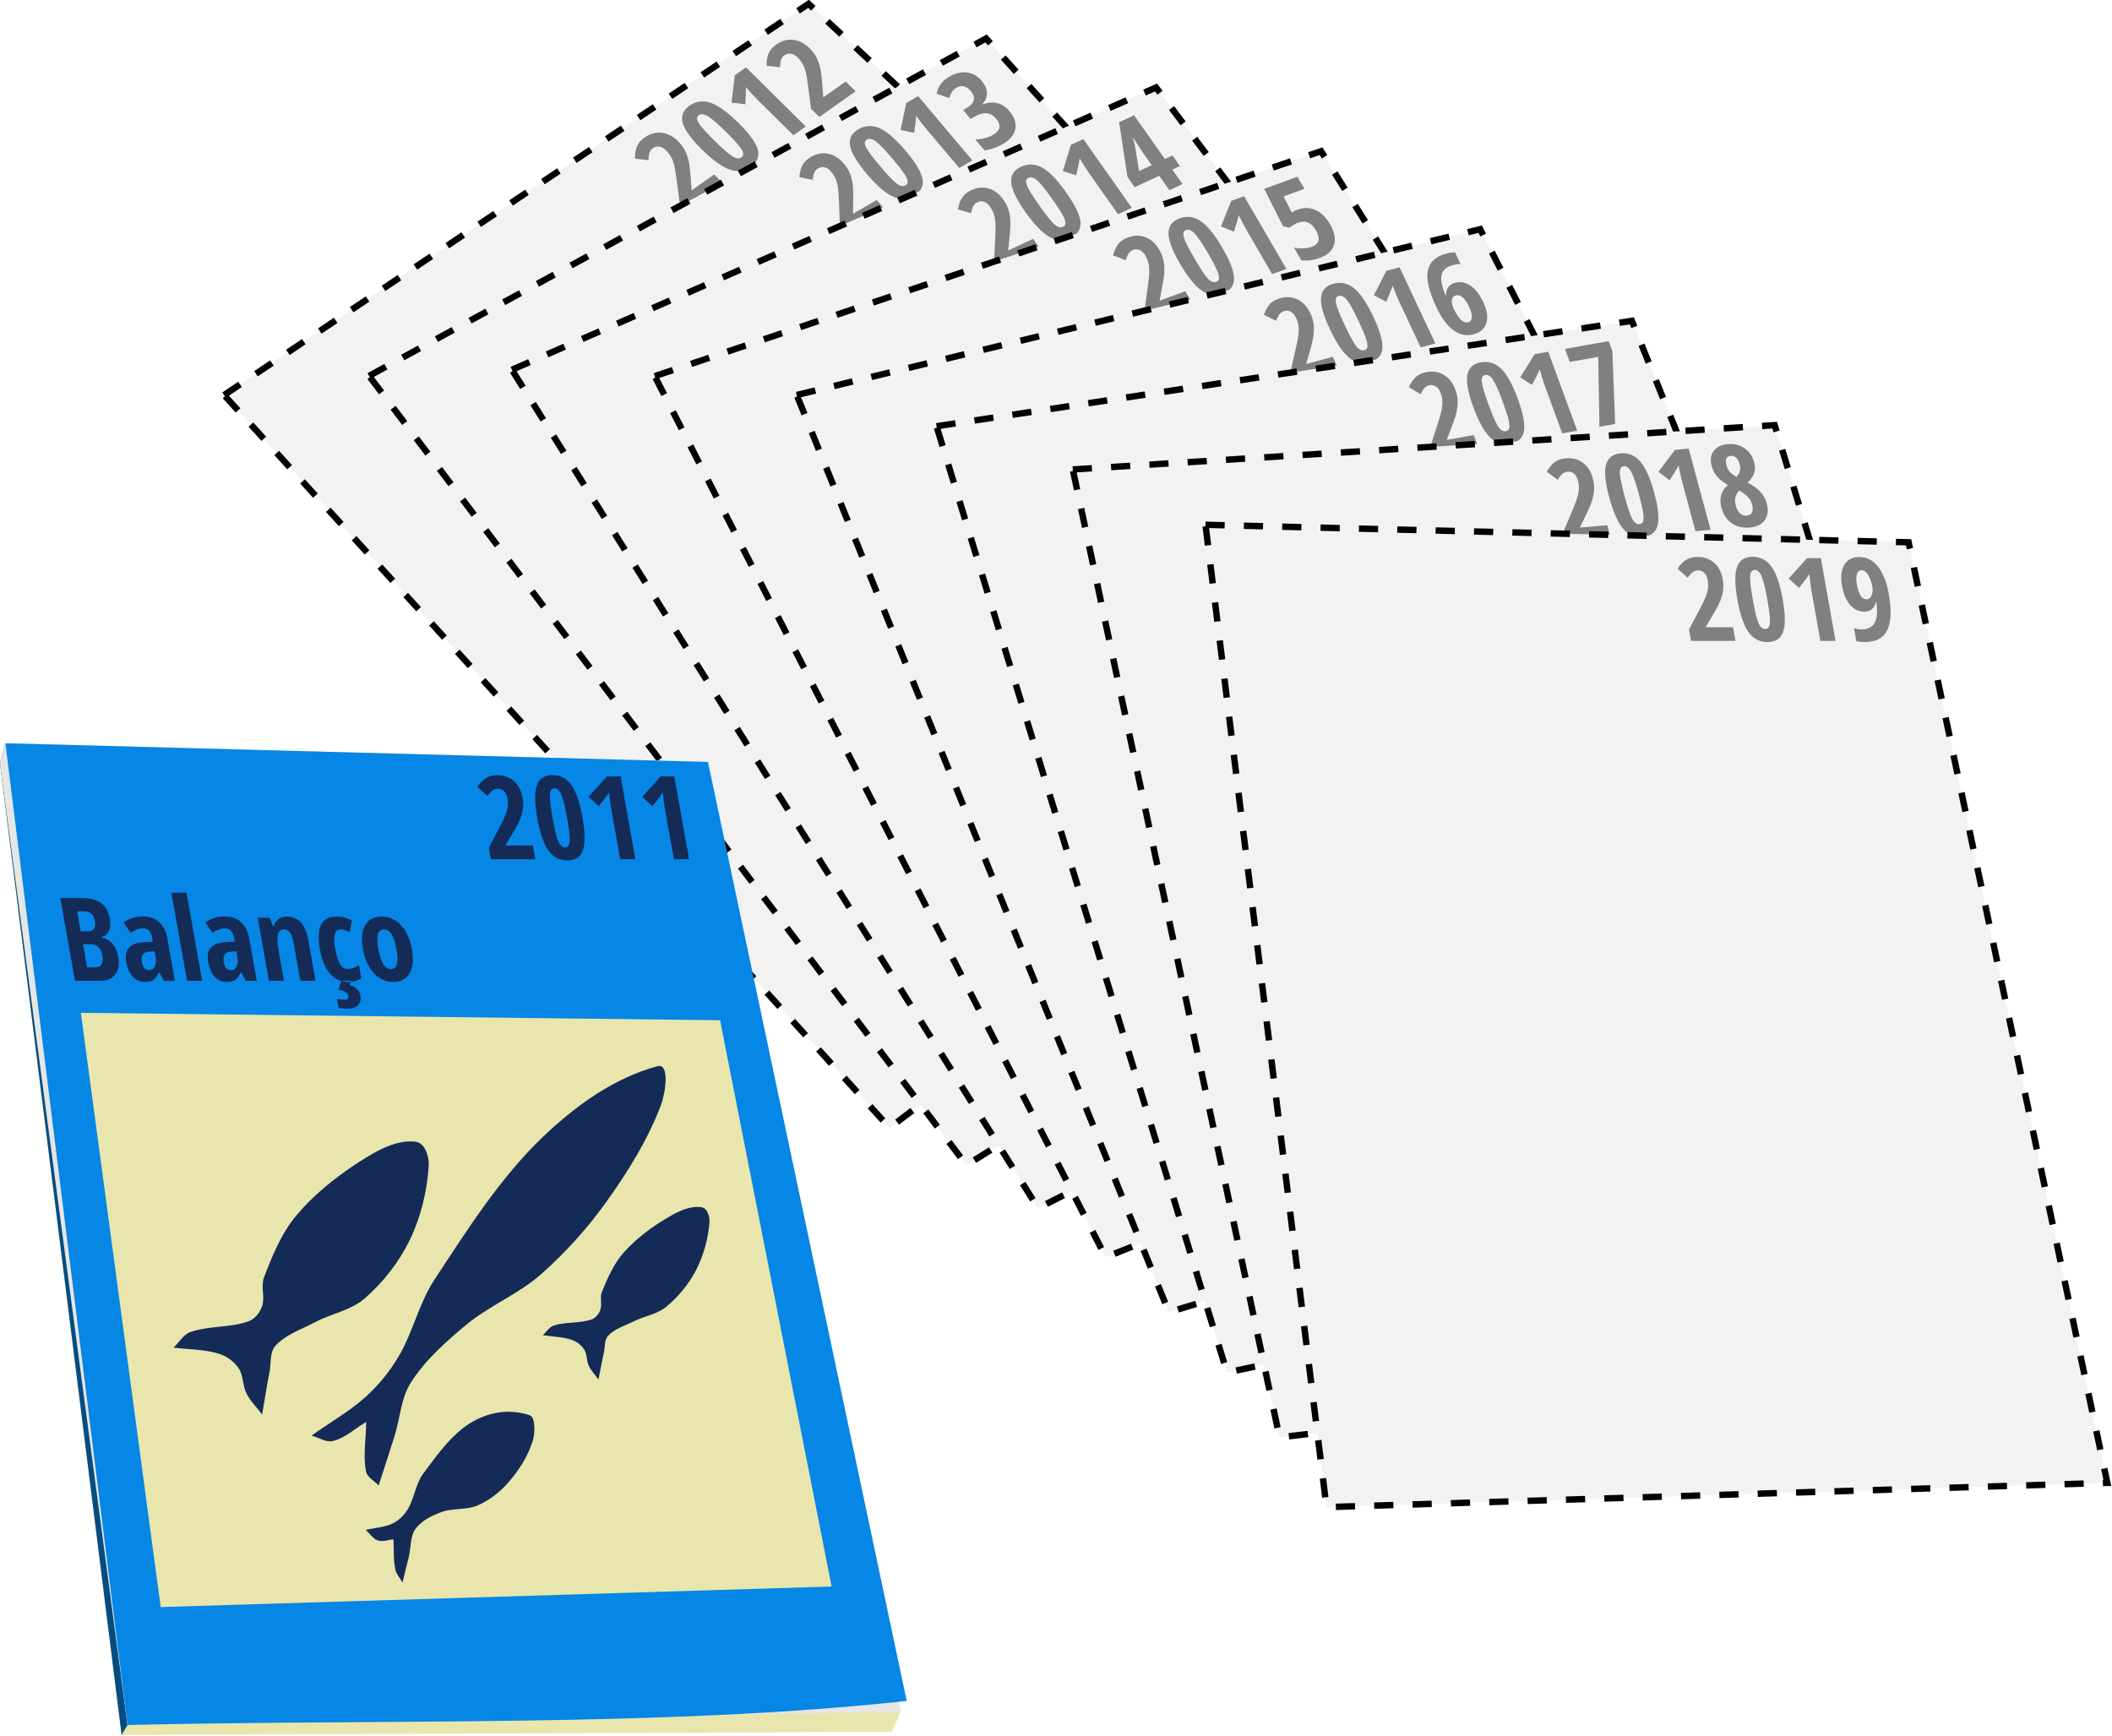 <?xml version="1.0" encoding="UTF-8" standalone="no"?>
<svg
   sodipodi:docname="2020-TransparenciaGraf04.svg"
   inkscape:version="1.1.1 (3bf5ae0d25, 2021-09-20)"
   id="svg32"
   version="1.1"
   viewBox="0 0 262.035 215.364"
   height="813.975"
   width="990.369"
   xmlns:inkscape="http://www.inkscape.org/namespaces/inkscape"
   xmlns:sodipodi="http://sodipodi.sourceforge.net/DTD/sodipodi-0.dtd"
   xmlns="http://www.w3.org/2000/svg"
   xmlns:svg="http://www.w3.org/2000/svg"
   xmlns:rdf="http://www.w3.org/1999/02/22-rdf-syntax-ns#"
   xmlns:cc="http://creativecommons.org/ns#"
   xmlns:dc="http://purl.org/dc/elements/1.1/">
  <defs
     id="defs26" />
  <sodipodi:namedview
     inkscape:window-maximized="1"
     inkscape:window-y="30"
     inkscape:window-x="0"
     inkscape:window-height="1019"
     inkscape:window-width="1920"
     showgrid="false"
     inkscape:document-rotation="0"
     inkscape:current-layer="layer1"
     inkscape:document-units="mm"
     inkscape:cy="429.38863"
     inkscape:cx="559.29424"
     inkscape:zoom="0.64277436"
     inkscape:pageshadow="2"
     inkscape:pageopacity="0.0"
     borderopacity="1"
     bordercolor="#666666"
     pagecolor="#ffffff"
     id="base"
     units="px"
     inkscape:pagecheckerboard="0"
     fit-margin-top="0"
     fit-margin-left="0"
     fit-margin-right="0"
     fit-margin-bottom="0" />
  <g
     id="layer1"
     inkscape:groupmode="layer"
     inkscape:label="Layer 1"
     transform="translate(-1.436,-24.397)">
    <g
       inkscape:export-ydpi="48.526806"
       inkscape:export-xdpi="48.526806"
       inkscape:export-filename="/home/ricardo/Work/Outrolado_/Oceana/Audit/Para servidor/public/img/TransparenciaGraf04.png"
       style="clip-rule:evenodd;display:inline;fill-rule:evenodd;stroke-width:0.83;image-rendering:optimizeQuality;shape-rendering:geometricPrecision;text-rendering:geometricPrecision"
       transform="matrix(1.204,0,0,1.204,-41.721,-74.941)"
       id="g173901">
      <g
         style="stroke-width:0.83"
         inkscape:transform-center-y="-148.3685"
         inkscape:transform-center-x="-36.919504"
         id="g173867"
         transform="rotate(-35.226,88.449,289.179)">
        <path
           style="fill:#f2f2f2;stroke:#000000;stroke-width:0.659;stroke-linecap:butt;stroke-linejoin:miter;stroke-miterlimit:4;stroke-dasharray:1.977, 1.977;stroke-dashoffset:0;stroke-opacity:1"
           d="m 160.068,136.586 72.452,1.804 20.48,96.927 -80.463,2.501 z"
           id="path173861"
           inkscape:transform-center-x="-70.277459"
           inkscape:transform-center-y="-52.84685" />
        <g
           aria-label="2012"
           transform="skewX(10.089)"
           id="text173865"
           style="font-weight:bold;font-stretch:condensed;font-size:11.955px;line-height:1.6;font-family:'Open Sans Condensed';-inkscape-font-specification:'Open Sans Condensed, Bold Condensed';letter-spacing:0px;word-spacing:0px;display:inline;fill:#808080;stroke-width:1.013">
          <path
             d="m 188.249,148.555 h -4.577 v -1.185 l 1.518,-2.148 q 0.625,-0.887 0.858,-1.313 0.234,-0.432 0.344,-0.823 0.111,-0.397 0.111,-0.817 0,-0.49 -0.222,-0.736 -0.216,-0.245 -0.566,-0.245 -0.309,0 -0.578,0.163 -0.269,0.163 -0.654,0.59 l -0.887,-0.934 q 0.613,-0.695 1.138,-0.952 0.525,-0.257 1.138,-0.257 1.033,0 1.611,0.607 0.584,0.607 0.584,1.687 0,0.49 -0.105,0.928 -0.105,0.438 -0.321,0.881 -0.21,0.438 -0.531,0.916 -0.321,0.473 -1.658,2.177 v 0.047 h 2.796 z"
             id="path908" />
          <path
             d="m 193.876,144.288 q 0,2.317 -0.56,3.351 -0.555,1.033 -1.792,1.033 -1.238,0 -1.78,-1.039 -0.537,-1.039 -0.537,-3.345 0,-2.312 0.566,-3.357 0.566,-1.045 1.775,-1.045 1.232,0 1.78,1.022 0.549,1.022 0.549,3.38 z m -3.082,0 q 0,1.792 0.152,2.417 0.158,0.619 0.59,0.619 0.292,0 0.449,-0.269 0.163,-0.269 0.233,-0.887 0.07,-0.625 0.07,-1.88 0,-1.763 -0.163,-2.405 -0.163,-0.642 -0.59,-0.642 -0.432,0 -0.59,0.642 -0.152,0.636 -0.152,2.405 z"
             id="path910" />
          <path
             d="m 198.563,148.555 h -1.564 v -5.008 q 0,-0.817 0.082,-1.88 -0.041,0.058 -0.304,0.356 -0.257,0.298 -1.01,1.068 l -0.887,-0.969 2.271,-2.101 h 1.413 z"
             id="path912" />
          <path
             d="m 204.85,148.555 h -4.577 v -1.185 l 1.518,-2.148 q 0.625,-0.887 0.858,-1.313 0.234,-0.432 0.344,-0.823 0.111,-0.397 0.111,-0.817 0,-0.49 -0.222,-0.736 -0.216,-0.245 -0.566,-0.245 -0.309,0 -0.578,0.163 -0.269,0.163 -0.654,0.59 l -0.887,-0.934 q 0.613,-0.695 1.138,-0.952 0.525,-0.257 1.138,-0.257 1.033,0 1.611,0.607 0.584,0.607 0.584,1.687 0,0.49 -0.105,0.928 -0.105,0.438 -0.321,0.881 -0.21,0.438 -0.531,0.916 -0.321,0.473 -1.658,2.177 v 0.047 h 2.796 z"
             id="path914" />
        </g>
      </g>
      <g
         style="stroke-width:0.83"
         transform="rotate(-30.103,88.449,289.179)"
         id="g173859"
         inkscape:transform-center-x="-50.384071"
         inkscape:transform-center-y="-144.66032">
        <path
           inkscape:transform-center-y="-52.84685"
           inkscape:transform-center-x="-70.277459"
           id="path173853"
           d="m 160.068,136.586 72.452,1.804 20.48,96.927 -80.463,2.501 z"
           style="fill:#f2f2f2;stroke:#000000;stroke-width:0.659;stroke-linecap:butt;stroke-linejoin:miter;stroke-miterlimit:4;stroke-dasharray:1.977, 1.977;stroke-dashoffset:0;stroke-opacity:1" />
        <g
           aria-label="2013"
           transform="skewX(10.089)"
           id="text173857"
           style="font-weight:bold;font-stretch:condensed;font-size:11.955px;line-height:1.6;font-family:'Open Sans Condensed';-inkscape-font-specification:'Open Sans Condensed, Bold Condensed';letter-spacing:0px;word-spacing:0px;display:inline;fill:#808080;stroke-width:1.013">
          <path
             d="m 188.249,148.555 h -4.577 v -1.185 l 1.518,-2.148 q 0.625,-0.887 0.858,-1.313 0.234,-0.432 0.344,-0.823 0.111,-0.397 0.111,-0.817 0,-0.49 -0.222,-0.736 -0.216,-0.245 -0.566,-0.245 -0.309,0 -0.578,0.163 -0.269,0.163 -0.654,0.59 l -0.887,-0.934 q 0.613,-0.695 1.138,-0.952 0.525,-0.257 1.138,-0.257 1.033,0 1.611,0.607 0.584,0.607 0.584,1.687 0,0.49 -0.105,0.928 -0.105,0.438 -0.321,0.881 -0.21,0.438 -0.531,0.916 -0.321,0.473 -1.658,2.177 v 0.047 h 2.796 z"
             id="path917" />
          <path
             d="m 193.876,144.288 q 0,2.317 -0.56,3.351 -0.555,1.033 -1.792,1.033 -1.238,0 -1.78,-1.039 -0.537,-1.039 -0.537,-3.345 0,-2.312 0.566,-3.357 0.566,-1.045 1.775,-1.045 1.232,0 1.78,1.022 0.549,1.022 0.549,3.38 z m -3.082,0 q 0,1.792 0.152,2.417 0.158,0.619 0.59,0.619 0.292,0 0.449,-0.269 0.163,-0.269 0.233,-0.887 0.07,-0.625 0.07,-1.88 0,-1.763 -0.163,-2.405 -0.163,-0.642 -0.59,-0.642 -0.432,0 -0.59,0.642 -0.152,0.636 -0.152,2.405 z"
             id="path919" />
          <path
             d="m 198.563,148.555 h -1.564 v -5.008 q 0,-0.817 0.082,-1.88 -0.041,0.058 -0.304,0.356 -0.257,0.298 -1.01,1.068 l -0.887,-0.969 2.271,-2.101 h 1.413 z"
             id="path921" />
          <path
             d="m 204.681,141.941 q 0,0.806 -0.397,1.354 -0.397,0.543 -1.121,0.753 v 0.047 q 0.806,0.128 1.243,0.63 0.444,0.502 0.444,1.366 0,1.179 -0.736,1.88 -0.73,0.7 -2.002,0.7 -1.132,0 -1.903,-0.403 v -1.424 q 0.385,0.233 0.835,0.368 0.449,0.134 0.864,0.134 0.677,0 1.022,-0.309 0.344,-0.315 0.344,-0.992 0,-1.278 -1.57,-1.278 h -0.484 v -1.185 h 0.461 q 0.695,0 1.062,-0.327 0.374,-0.327 0.374,-0.975 0,-0.508 -0.239,-0.765 -0.233,-0.263 -0.665,-0.263 -0.66,0 -1.284,0.56 l -0.718,-1.051 q 0.864,-0.864 2.177,-0.864 1.08,0 1.687,0.549 0.607,0.543 0.607,1.494 z"
             id="path923" />
        </g>
      </g>
      <g
         style="stroke-width:0.83"
         inkscape:transform-center-y="-139.91597"
         inkscape:transform-center-x="-63.162739"
         id="g173851"
         transform="rotate(-25.093,88.449,289.179)">
        <path
           style="fill:#f2f2f2;stroke:#000000;stroke-width:0.659;stroke-linecap:butt;stroke-linejoin:miter;stroke-miterlimit:4;stroke-dasharray:1.977, 1.977;stroke-dashoffset:0;stroke-opacity:1"
           d="m 160.068,136.586 72.452,1.804 20.48,96.927 -80.463,2.501 z"
           id="path173845"
           inkscape:transform-center-x="-70.277459"
           inkscape:transform-center-y="-52.84685" />
        <g
           aria-label="2014"
           transform="skewX(10.089)"
           id="text173849"
           style="font-weight:bold;font-stretch:condensed;font-size:11.955px;line-height:1.6;font-family:'Open Sans Condensed';-inkscape-font-specification:'Open Sans Condensed, Bold Condensed';letter-spacing:0px;word-spacing:0px;display:inline;fill:#808080;stroke-width:1.013">
          <path
             d="m 188.249,148.555 h -4.577 v -1.185 l 1.518,-2.148 q 0.625,-0.887 0.858,-1.313 0.234,-0.432 0.344,-0.823 0.111,-0.397 0.111,-0.817 0,-0.49 -0.222,-0.736 -0.216,-0.245 -0.566,-0.245 -0.309,0 -0.578,0.163 -0.269,0.163 -0.654,0.59 l -0.887,-0.934 q 0.613,-0.695 1.138,-0.952 0.525,-0.257 1.138,-0.257 1.033,0 1.611,0.607 0.584,0.607 0.584,1.687 0,0.49 -0.105,0.928 -0.105,0.438 -0.321,0.881 -0.21,0.438 -0.531,0.916 -0.321,0.473 -1.658,2.177 v 0.047 h 2.796 z"
             id="path926" />
          <path
             d="m 193.876,144.288 q 0,2.317 -0.56,3.351 -0.555,1.033 -1.792,1.033 -1.238,0 -1.78,-1.039 -0.537,-1.039 -0.537,-3.345 0,-2.312 0.566,-3.357 0.566,-1.045 1.775,-1.045 1.232,0 1.78,1.022 0.549,1.022 0.549,3.38 z m -3.082,0 q 0,1.792 0.152,2.417 0.158,0.619 0.59,0.619 0.292,0 0.449,-0.269 0.163,-0.269 0.233,-0.887 0.07,-0.625 0.07,-1.88 0,-1.763 -0.163,-2.405 -0.163,-0.642 -0.59,-0.642 -0.432,0 -0.59,0.642 -0.152,0.636 -0.152,2.405 z"
             id="path928" />
          <path
             d="m 198.563,148.555 h -1.564 v -5.008 q 0,-0.817 0.082,-1.88 -0.041,0.058 -0.304,0.356 -0.257,0.298 -1.01,1.068 l -0.887,-0.969 2.271,-2.101 h 1.413 z"
             id="path930" />
          <path
             d="m 205.201,146.763 h -0.864 v 1.792 h -1.494 v -1.792 h -2.784 v -1.29 l 2.58,-5.452 h 1.699 v 5.429 h 0.864 z m -2.358,-1.313 v -1.798 l 0.029,-0.794 0.041,-0.759 h -0.047 q -0.204,0.636 -0.444,1.15 l -1.027,2.201 z"
             id="path932" />
        </g>
      </g>
      <g
         style="stroke-width:0.83"
         transform="rotate(-20.083,88.449,289.179)"
         id="g173843"
         inkscape:transform-center-x="-75.45983"
         inkscape:transform-center-y="-134.10197">
        <path
           inkscape:transform-center-y="-52.84685"
           inkscape:transform-center-x="-70.277459"
           id="path173837"
           d="m 160.068,136.586 72.452,1.804 20.48,96.927 -80.463,2.501 z"
           style="fill:#f2f2f2;stroke:#000000;stroke-width:0.659;stroke-linecap:butt;stroke-linejoin:miter;stroke-miterlimit:4;stroke-dasharray:1.977, 1.977;stroke-dashoffset:0;stroke-opacity:1" />
        <g
           aria-label="2015"
           transform="skewX(10.089)"
           id="text173841"
           style="font-weight:bold;font-stretch:condensed;font-size:11.955px;line-height:1.6;font-family:'Open Sans Condensed';-inkscape-font-specification:'Open Sans Condensed, Bold Condensed';letter-spacing:0px;word-spacing:0px;display:inline;fill:#808080;stroke-width:1.013">
          <path
             d="m 188.249,148.555 h -4.577 v -1.185 l 1.518,-2.148 q 0.625,-0.887 0.858,-1.313 0.234,-0.432 0.344,-0.823 0.111,-0.397 0.111,-0.817 0,-0.49 -0.222,-0.736 -0.216,-0.245 -0.566,-0.245 -0.309,0 -0.578,0.163 -0.269,0.163 -0.654,0.59 l -0.887,-0.934 q 0.613,-0.695 1.138,-0.952 0.525,-0.257 1.138,-0.257 1.033,0 1.611,0.607 0.584,0.607 0.584,1.687 0,0.49 -0.105,0.928 -0.105,0.438 -0.321,0.881 -0.21,0.438 -0.531,0.916 -0.321,0.473 -1.658,2.177 v 0.047 h 2.796 z"
             id="path935" />
          <path
             d="m 193.876,144.288 q 0,2.317 -0.56,3.351 -0.555,1.033 -1.792,1.033 -1.238,0 -1.78,-1.039 -0.537,-1.039 -0.537,-3.345 0,-2.312 0.566,-3.357 0.566,-1.045 1.775,-1.045 1.232,0 1.78,1.022 0.549,1.022 0.549,3.38 z m -3.082,0 q 0,1.792 0.152,2.417 0.158,0.619 0.59,0.619 0.292,0 0.449,-0.269 0.163,-0.269 0.233,-0.887 0.07,-0.625 0.07,-1.88 0,-1.763 -0.163,-2.405 -0.163,-0.642 -0.59,-0.642 -0.432,0 -0.59,0.642 -0.152,0.636 -0.152,2.405 z"
             id="path937" />
          <path
             d="m 198.563,148.555 h -1.564 v -5.008 q 0,-0.817 0.082,-1.88 -0.041,0.058 -0.304,0.356 -0.257,0.298 -1.01,1.068 l -0.887,-0.969 2.271,-2.101 h 1.413 z"
             id="path939" />
          <path
             d="m 202.761,143.214 q 0.963,0 1.529,0.671 0.572,0.671 0.572,1.839 0,1.395 -0.712,2.172 -0.706,0.776 -1.967,0.776 -1.121,0 -1.815,-0.426 v -1.483 q 0.298,0.216 0.765,0.385 0.473,0.163 0.876,0.163 1.255,0 1.255,-1.459 0,-1.36 -1.22,-1.36 -0.484,0 -1.027,0.187 l -0.514,-0.379 0.263,-4.279 h 3.643 v 1.418 h -2.282 l -0.117,1.845 q 0.327,-0.07 0.753,-0.07 z"
             id="path941" />
        </g>
      </g>
      <g
         style="stroke-width:0.83"
         inkscape:transform-center-y="-127.25174"
         inkscape:transform-center-x="-87.197909"
         id="g173835"
         transform="rotate(-15.065,88.449,289.179)">
        <path
           style="fill:#f2f2f2;stroke:#000000;stroke-width:0.659;stroke-linecap:butt;stroke-linejoin:miter;stroke-miterlimit:4;stroke-dasharray:1.977, 1.977;stroke-dashoffset:0;stroke-opacity:1"
           d="m 160.068,136.586 72.452,1.804 20.48,96.927 -80.463,2.501 z"
           id="path173829"
           inkscape:transform-center-x="-70.277459"
           inkscape:transform-center-y="-52.84685" />
        <g
           aria-label="2016"
           transform="skewX(10.089)"
           id="text173833"
           style="font-weight:bold;font-stretch:condensed;font-size:11.955px;line-height:1.6;font-family:'Open Sans Condensed';-inkscape-font-specification:'Open Sans Condensed, Bold Condensed';letter-spacing:0px;word-spacing:0px;display:inline;fill:#808080;stroke-width:1.013">
          <path
             d="m 188.249,148.555 h -4.577 v -1.185 l 1.518,-2.148 q 0.625,-0.887 0.858,-1.313 0.234,-0.432 0.344,-0.823 0.111,-0.397 0.111,-0.817 0,-0.49 -0.222,-0.736 -0.216,-0.245 -0.566,-0.245 -0.309,0 -0.578,0.163 -0.269,0.163 -0.654,0.59 l -0.887,-0.934 q 0.613,-0.695 1.138,-0.952 0.525,-0.257 1.138,-0.257 1.033,0 1.611,0.607 0.584,0.607 0.584,1.687 0,0.49 -0.105,0.928 -0.105,0.438 -0.321,0.881 -0.21,0.438 -0.531,0.916 -0.321,0.473 -1.658,2.177 v 0.047 h 2.796 z"
             id="path944" />
          <path
             d="m 193.876,144.288 q 0,2.317 -0.56,3.351 -0.555,1.033 -1.792,1.033 -1.238,0 -1.78,-1.039 -0.537,-1.039 -0.537,-3.345 0,-2.312 0.566,-3.357 0.566,-1.045 1.775,-1.045 1.232,0 1.78,1.022 0.549,1.022 0.549,3.38 z m -3.082,0 q 0,1.792 0.152,2.417 0.158,0.619 0.59,0.619 0.292,0 0.449,-0.269 0.163,-0.269 0.233,-0.887 0.07,-0.625 0.07,-1.88 0,-1.763 -0.163,-2.405 -0.163,-0.642 -0.59,-0.642 -0.432,0 -0.59,0.642 -0.152,0.636 -0.152,2.405 z"
             id="path946" />
          <path
             d="m 198.563,148.555 h -1.564 v -5.008 q 0,-0.817 0.082,-1.88 -0.041,0.058 -0.304,0.356 -0.257,0.298 -1.01,1.068 l -0.887,-0.969 2.271,-2.101 h 1.413 z"
             id="path948" />
          <path
             d="m 200.274,144.93 q 0,-2.609 0.811,-3.812 0.811,-1.208 2.475,-1.208 0.263,0 0.525,0.035 0.263,0.029 0.397,0.064 v 1.313 q -0.403,-0.093 -0.794,-0.093 -0.665,0 -1.092,0.292 -0.426,0.292 -0.648,0.876 -0.222,0.578 -0.269,1.629 h 0.064 q 0.204,-0.484 0.56,-0.73 0.356,-0.251 0.823,-0.251 0.858,0 1.337,0.7 0.479,0.695 0.479,1.991 0,1.354 -0.63,2.148 -0.63,0.788 -1.71,0.788 -1.144,0 -1.74,-0.946 -0.59,-0.946 -0.59,-2.796 z m 2.341,2.405 q 0.35,0 0.56,-0.385 0.216,-0.385 0.216,-1.203 0,-0.66 -0.193,-1.039 -0.187,-0.385 -0.572,-0.385 -0.344,0 -0.56,0.356 -0.216,0.356 -0.216,0.899 0,0.852 0.198,1.308 0.204,0.449 0.566,0.449 z"
             id="path950" />
        </g>
      </g>
      <g
         style="stroke-width:0.83"
         transform="rotate(-10.046,88.449,289.179)"
         id="g173827"
         inkscape:transform-center-x="-98.268972"
         inkscape:transform-center-y="-119.42488">
        <path
           inkscape:transform-center-y="-52.84685"
           inkscape:transform-center-x="-70.277459"
           id="path173821"
           d="m 160.068,136.586 72.452,1.804 20.48,96.927 -80.463,2.501 z"
           style="fill:#f2f2f2;stroke:#000000;stroke-width:0.659;stroke-linecap:butt;stroke-linejoin:miter;stroke-miterlimit:4;stroke-dasharray:1.977, 1.977;stroke-dashoffset:0;stroke-opacity:1" />
        <g
           aria-label="2017"
           transform="skewX(10.089)"
           id="text173825"
           style="font-weight:bold;font-stretch:condensed;font-size:11.955px;line-height:1.6;font-family:'Open Sans Condensed';-inkscape-font-specification:'Open Sans Condensed, Bold Condensed';letter-spacing:0px;word-spacing:0px;display:inline;fill:#808080;stroke-width:1.013">
          <path
             d="m 188.249,148.555 h -4.577 v -1.185 l 1.518,-2.148 q 0.625,-0.887 0.858,-1.313 0.234,-0.432 0.344,-0.823 0.111,-0.397 0.111,-0.817 0,-0.49 -0.222,-0.736 -0.216,-0.245 -0.566,-0.245 -0.309,0 -0.578,0.163 -0.269,0.163 -0.654,0.59 l -0.887,-0.934 q 0.613,-0.695 1.138,-0.952 0.525,-0.257 1.138,-0.257 1.033,0 1.611,0.607 0.584,0.607 0.584,1.687 0,0.49 -0.105,0.928 -0.105,0.438 -0.321,0.881 -0.21,0.438 -0.531,0.916 -0.321,0.473 -1.658,2.177 v 0.047 h 2.796 z"
             id="path953" />
          <path
             d="m 193.876,144.288 q 0,2.317 -0.56,3.351 -0.555,1.033 -1.792,1.033 -1.238,0 -1.78,-1.039 -0.537,-1.039 -0.537,-3.345 0,-2.312 0.566,-3.357 0.566,-1.045 1.775,-1.045 1.232,0 1.78,1.022 0.549,1.022 0.549,3.38 z m -3.082,0 q 0,1.792 0.152,2.417 0.158,0.619 0.59,0.619 0.292,0 0.449,-0.269 0.163,-0.269 0.233,-0.887 0.07,-0.625 0.07,-1.88 0,-1.763 -0.163,-2.405 -0.163,-0.642 -0.59,-0.642 -0.432,0 -0.59,0.642 -0.152,0.636 -0.152,2.405 z"
             id="path955" />
          <path
             d="m 198.563,148.555 h -1.564 v -5.008 q 0,-0.817 0.082,-1.88 -0.041,0.058 -0.304,0.356 -0.257,0.298 -1.01,1.068 l -0.887,-0.969 2.271,-2.101 h 1.413 z"
             id="path957" />
          <path
             d="m 200.893,148.555 2.393,-7.116 h -2.977 v -1.407 h 4.577 v 1.074 l -2.352,7.449 z"
             id="path959" />
        </g>
      </g>
      <g
         style="stroke-width:0.83"
         inkscape:transform-center-y="-110.70293"
         inkscape:transform-center-x="-108.56417"
         id="g173819"
         transform="rotate(-5.038,88.449,289.179)">
        <path
           style="fill:#f2f2f2;stroke:#000000;stroke-width:0.659;stroke-linecap:butt;stroke-linejoin:miter;stroke-miterlimit:4;stroke-dasharray:1.977, 1.977;stroke-dashoffset:0;stroke-opacity:1"
           d="m 160.068,136.586 72.452,1.804 20.48,96.927 -80.463,2.501 z"
           id="path173813"
           inkscape:transform-center-x="-70.277459"
           inkscape:transform-center-y="-52.84685" />
        <g
           aria-label="2018"
           transform="skewX(10.089)"
           id="text173817"
           style="font-weight:bold;font-stretch:condensed;font-size:11.955px;line-height:1.6;font-family:'Open Sans Condensed';-inkscape-font-specification:'Open Sans Condensed, Bold Condensed';letter-spacing:0px;word-spacing:0px;display:inline;fill:#808080;stroke-width:1.013">
          <path
             d="m 188.249,148.555 h -4.577 v -1.185 l 1.518,-2.148 q 0.625,-0.887 0.858,-1.313 0.234,-0.432 0.344,-0.823 0.111,-0.397 0.111,-0.817 0,-0.49 -0.222,-0.736 -0.216,-0.245 -0.566,-0.245 -0.309,0 -0.578,0.163 -0.269,0.163 -0.654,0.59 l -0.887,-0.934 q 0.613,-0.695 1.138,-0.952 0.525,-0.257 1.138,-0.257 1.033,0 1.611,0.607 0.584,0.607 0.584,1.687 0,0.49 -0.105,0.928 -0.105,0.438 -0.321,0.881 -0.21,0.438 -0.531,0.916 -0.321,0.473 -1.658,2.177 v 0.047 h 2.796 z"
             id="path962" />
          <path
             d="m 193.876,144.288 q 0,2.317 -0.56,3.351 -0.555,1.033 -1.792,1.033 -1.238,0 -1.78,-1.039 -0.537,-1.039 -0.537,-3.345 0,-2.312 0.566,-3.357 0.566,-1.045 1.775,-1.045 1.232,0 1.78,1.022 0.549,1.022 0.549,3.38 z m -3.082,0 q 0,1.792 0.152,2.417 0.158,0.619 0.59,0.619 0.292,0 0.449,-0.269 0.163,-0.269 0.233,-0.887 0.07,-0.625 0.07,-1.88 0,-1.763 -0.163,-2.405 -0.163,-0.642 -0.59,-0.642 -0.432,0 -0.59,0.642 -0.152,0.636 -0.152,2.405 z"
             id="path964" />
          <path
             d="m 198.563,148.555 h -1.564 v -5.008 q 0,-0.817 0.082,-1.88 -0.041,0.058 -0.304,0.356 -0.257,0.298 -1.01,1.068 l -0.887,-0.969 2.271,-2.101 h 1.413 z"
             id="path966" />
          <path
             d="m 202.615,139.91 q 0.998,0 1.594,0.566 0.595,0.566 0.595,1.541 0,0.601 -0.28,1.092 -0.274,0.484 -0.94,0.928 0.747,0.531 1.062,1.092 0.315,0.555 0.315,1.214 0,1.045 -0.642,1.687 -0.642,0.642 -1.705,0.642 -1.103,0 -1.728,-0.59 -0.625,-0.595 -0.625,-1.693 0,-0.736 0.309,-1.296 0.315,-0.566 0.969,-0.987 -0.607,-0.484 -0.87,-0.975 -0.257,-0.496 -0.257,-1.115 0,-0.957 0.613,-1.529 0.619,-0.578 1.588,-0.578 z m -0.846,6.398 q 0,0.514 0.21,0.817 0.216,0.304 0.613,0.304 0.432,0 0.642,-0.304 0.216,-0.304 0.216,-0.817 0,-0.368 -0.169,-0.695 -0.169,-0.327 -0.654,-0.753 l -0.082,-0.082 q -0.379,0.28 -0.578,0.642 -0.198,0.356 -0.198,0.887 z m 0.835,-5.166 q -0.333,0 -0.502,0.245 -0.169,0.239 -0.169,0.689 0,0.385 0.14,0.671 0.14,0.286 0.543,0.607 0.385,-0.298 0.525,-0.595 0.146,-0.298 0.146,-0.683 0,-0.934 -0.683,-0.934 z"
             id="path968" />
        </g>
      </g>
      <g
         style="stroke-width:0.83"
         id="g173811"
         inkscape:transform-center-x="-56.724641"
         inkscape:transform-center-y="-59.802462">
        <path
           inkscape:transform-center-y="-52.84685"
           inkscape:transform-center-x="-70.277459"
           id="path173747"
           d="m 160.068,136.586 72.452,1.804 20.48,96.927 -80.463,2.501 z"
           style="fill:#f2f2f2;stroke:#000000;stroke-width:0.659;stroke-linecap:butt;stroke-linejoin:miter;stroke-miterlimit:4;stroke-dasharray:1.977, 1.977;stroke-dashoffset:0;stroke-opacity:1" />
        <g
           aria-label="2019"
           transform="skewX(10.089)"
           id="text173745"
           style="font-weight:bold;font-stretch:condensed;font-size:11.955px;line-height:1.6;font-family:'Open Sans Condensed';-inkscape-font-specification:'Open Sans Condensed, Bold Condensed';letter-spacing:0px;word-spacing:0px;display:inline;fill:#808080;stroke-width:1.013">
          <path
             d="m 188.249,148.555 h -4.577 v -1.185 l 1.518,-2.148 q 0.625,-0.887 0.858,-1.313 0.234,-0.432 0.344,-0.823 0.111,-0.397 0.111,-0.817 0,-0.49 -0.222,-0.736 -0.216,-0.245 -0.566,-0.245 -0.309,0 -0.578,0.163 -0.269,0.163 -0.654,0.59 l -0.887,-0.934 q 0.613,-0.695 1.138,-0.952 0.525,-0.257 1.138,-0.257 1.033,0 1.611,0.607 0.584,0.607 0.584,1.687 0,0.49 -0.105,0.928 -0.105,0.438 -0.321,0.881 -0.21,0.438 -0.531,0.916 -0.321,0.473 -1.658,2.177 v 0.047 h 2.796 z"
             id="path971" />
          <path
             d="m 193.876,144.288 q 0,2.317 -0.56,3.351 -0.555,1.033 -1.792,1.033 -1.238,0 -1.78,-1.039 -0.537,-1.039 -0.537,-3.345 0,-2.312 0.566,-3.357 0.566,-1.045 1.775,-1.045 1.232,0 1.78,1.022 0.549,1.022 0.549,3.38 z m -3.082,0 q 0,1.792 0.152,2.417 0.158,0.619 0.59,0.619 0.292,0 0.449,-0.269 0.163,-0.269 0.233,-0.887 0.07,-0.625 0.07,-1.88 0,-1.763 -0.163,-2.405 -0.163,-0.642 -0.59,-0.642 -0.432,0 -0.59,0.642 -0.152,0.636 -0.152,2.405 z"
             id="path973" />
          <path
             d="m 198.563,148.555 h -1.564 v -5.008 q 0,-0.817 0.082,-1.88 -0.041,0.058 -0.304,0.356 -0.257,0.298 -1.01,1.068 l -0.887,-0.969 2.271,-2.101 h 1.413 z"
             id="path975" />
          <path
             d="m 204.909,143.739 q 0,4.933 -3.298,4.933 -0.549,0 -0.911,-0.093 v -1.337 q 0.397,0.128 0.741,0.128 0.975,0 1.477,-0.677 0.508,-0.677 0.56,-2.131 h -0.052 q -0.187,0.461 -0.537,0.724 -0.344,0.257 -0.823,0.257 -0.87,0 -1.348,-0.712 -0.479,-0.712 -0.479,-1.956 0,-1.366 0.625,-2.166 0.63,-0.8 1.681,-0.8 1.144,0 1.751,0.987 0.613,0.987 0.613,2.843 z m -2.352,-2.475 q -0.35,0 -0.56,0.379 -0.204,0.379 -0.204,1.197 0,0.671 0.181,1.051 0.181,0.374 0.549,0.374 0.333,0 0.578,-0.379 0.245,-0.385 0.245,-0.876 0,-0.759 -0.216,-1.249 -0.216,-0.496 -0.572,-0.496 z"
             id="path977" />
        </g>
      </g>
    </g>
    <g
       id="g173918"
       transform="matrix(1.204,0,0,1.204,0.241,-71.916)"
       style="clip-rule:evenodd;display:inline;fill-rule:evenodd;stroke-width:0.83;image-rendering:optimizeQuality;shape-rendering:geometricPrecision;text-rendering:geometricPrecision"
       inkscape:export-filename="/home/ricardo/Work/Outrolado_/Oceana/Audit/Para servidor/public/img/TransparenciaGraf04.png"
       inkscape:export-xdpi="48.526806"
       inkscape:export-ydpi="48.526806">
      <path
         id="path173688"
         d="m 1.549,156.587 -0.557,2.079 12.531,100.123 79.366,-0.333 0.932,-2.079 -19.937,-97.865 z"
         style="clip-rule:evenodd;fill:#e8e6ac;fill-opacity:1;fill-rule:evenodd;stroke:none;stroke-width:0.22px;stroke-linecap:butt;stroke-linejoin:miter;stroke-opacity:1;image-rendering:optimizeQuality;shape-rendering:geometricPrecision;text-rendering:geometricPrecision"
         inkscape:export-filename="/home/ricardo/Work/Outrolado_/Oceana/Audit/Para servidor/public/img/TransparenciaGraf04.png"
         inkscape:export-xdpi="48.526806"
         inkscape:export-ydpi="48.526806" />
      <path
         sodipodi:nodetypes="ccccc"
         style="clip-rule:evenodd;fill:#044c81;fill-opacity:1;fill-rule:evenodd;stroke:none;stroke-width:0.22px;stroke-linecap:butt;stroke-linejoin:miter;stroke-opacity:1;image-rendering:optimizeQuality;shape-rendering:geometricPrecision;text-rendering:geometricPrecision"
         d="m 1.549,156.587 -0.557,2.079 12.531,100.123 0.606,-1.032 z"
         id="path173690"
         inkscape:export-filename="/home/ricardo/Work/Outrolado_/Oceana/Audit/Para servidor/public/img/TransparenciaGraf04.png"
         inkscape:export-xdpi="48.526806"
         inkscape:export-ydpi="48.526806" />
      <path
         sodipodi:nodetypes="cccccc"
         style="clip-rule:evenodd;fill:#e6e6e6;fill-opacity:1;fill-rule:evenodd;stroke:none;stroke-width:0.22px;stroke-linecap:butt;stroke-linejoin:miter;stroke-opacity:1;image-rendering:optimizeQuality;shape-rendering:geometricPrecision;text-rendering:geometricPrecision"
         d="m 1.549,156.587 -0.557,2.079 13.137,99.092 79.691,-1.38 -19.937,-97.865 z"
         id="path173692"
         inkscape:export-filename="/home/ricardo/Work/Outrolado_/Oceana/Audit/Para servidor/public/img/TransparenciaGraf04.png"
         inkscape:export-xdpi="48.526806"
         inkscape:export-ydpi="48.526806" />
      <path
         sodipodi:nodetypes="ccccc"
         id="path173686"
         d="m 1.549,156.587 72.396,1.928 20.482,96.759 c -24.87,2.724 -53.33,1.857 -80.297,2.484 z"
         style="clip-rule:evenodd;fill:#0686e5;fill-opacity:1;fill-rule:evenodd;stroke:none;stroke-width:0.22px;stroke-linecap:butt;stroke-linejoin:miter;stroke-opacity:1;image-rendering:optimizeQuality;shape-rendering:geometricPrecision;text-rendering:geometricPrecision"
         inkscape:export-filename="/home/ricardo/Work/Outrolado_/Oceana/Audit/Para servidor/public/img/TransparenciaGraf04.png"
         inkscape:export-xdpi="48.526806"
         inkscape:export-ydpi="48.526806" />
      <g
         aria-label="2011"
         transform="skewX(10.089)"
         id="text84748-9-9-3-2-4-6"
         style="font-weight:bold;font-stretch:condensed;font-size:11.955px;line-height:1.6;font-family:'Open Sans Condensed';-inkscape-font-specification:'Open Sans Condensed, Bold Condensed';letter-spacing:0px;word-spacing:0px;display:inline;fill:#142b58;stroke-width:1.013">
        <path
           d="m 26.163,168.54 h -4.577 v -1.185 l 1.518,-2.148 q 0.625,-0.887 0.858,-1.313 0.233,-0.432 0.344,-0.823 0.111,-0.397 0.111,-0.817 0,-0.49 -0.222,-0.736 -0.216,-0.245 -0.566,-0.245 -0.309,0 -0.578,0.163 -0.269,0.163 -0.654,0.59 l -0.887,-0.934 q 0.613,-0.695 1.138,-0.951 0.525,-0.257 1.138,-0.257 1.033,0 1.611,0.607 0.584,0.607 0.584,1.687 0,0.49 -0.105,0.928 -0.105,0.438 -0.321,0.881 -0.21,0.438 -0.531,0.916 -0.321,0.473 -1.658,2.177 v 0.047 h 2.796 z"
           id="path881" />
        <path
           d="m 31.79,164.273 q 0,2.317 -0.56,3.351 -0.555,1.033 -1.792,1.033 -1.238,0 -1.78,-1.039 -0.537,-1.039 -0.537,-3.345 0,-2.312 0.566,-3.357 0.566,-1.045 1.775,-1.045 1.232,0 1.78,1.022 0.549,1.022 0.549,3.38 z m -3.082,0 q 0,1.792 0.152,2.417 0.158,0.619 0.59,0.619 0.292,0 0.449,-0.269 0.163,-0.269 0.233,-0.887 0.07,-0.625 0.07,-1.88 0,-1.763 -0.163,-2.405 -0.163,-0.642 -0.59,-0.642 -0.432,0 -0.59,0.642 -0.152,0.636 -0.152,2.405 z"
           id="path883" />
        <path
           d="m 36.478,168.54 h -1.564 v -5.008 q 0,-0.817 0.082,-1.88 -0.041,0.058 -0.304,0.356 -0.257,0.298 -1.01,1.068 l -0.887,-0.969 2.271,-2.101 h 1.413 z"
           id="path885" />
        <path
           d="m 42.011,168.54 h -1.564 v -5.008 q 0,-0.817 0.082,-1.88 -0.041,0.058 -0.304,0.356 -0.257,0.298 -1.01,1.068 l -0.887,-0.969 2.271,-2.101 h 1.413 z"
           id="path887" />
      </g>
      <path
         id="path173730"
         d="m 9.325,184.365 65.872,0.768 11.491,58.352 -69.138,2.121 z"
         style="clip-rule:evenodd;fill:#e8e6ac;fill-opacity:1;fill-rule:evenodd;stroke:none;stroke-width:0.22px;stroke-linecap:butt;stroke-linejoin:miter;stroke-opacity:1;image-rendering:optimizeQuality;shape-rendering:geometricPrecision;text-rendering:geometricPrecision"
         inkscape:export-filename="/home/ricardo/Work/Outrolado_/Oceana/Audit/Para servidor/public/img/TransparenciaGraf04.png"
         inkscape:export-xdpi="48.526806"
         inkscape:export-ydpi="48.526806" />
      <path
         d="m 33.201,203.473 c 1.679,-1.614 3.589,-3.007 5.569,-4.221 1.513,-0.927 3.32,-1.827 5.08,-1.596 0.917,0.12 1.381,1.516 1.324,2.438 -0.161,2.627 -0.8,5.282 -1.942,7.654 -1.105,2.293 -2.739,4.381 -4.658,6.054 -1.415,1.233 -3.421,1.552 -5.08,2.431 -1.405,0.744 -3.028,1.261 -4.105,2.432 -0.628,0.683 -0.446,1.803 -0.624,2.714 -0.285,1.456 -0.507,2.924 -0.761,4.385 -0.534,-0.72 -1.199,-1.36 -1.605,-2.158 -0.419,-0.825 -0.31,-1.887 -0.837,-2.646 -0.475,-0.683 -1.226,-1.216 -2.02,-1.464 -1.497,-0.469 -3.11,-0.421 -4.666,-0.631 0.58,-0.533 0.998,-1.339 1.741,-1.6 1.914,-0.672 4.076,-0.425 5.985,-1.108 0.649,-0.233 1.161,-0.882 1.391,-1.532 0.333,-0.943 -0.15,-2.059 0.206,-2.993 0.869,-2.277 1.822,-4.617 3.405,-6.471 0.503,-0.589 1.037,-1.152 1.597,-1.689 z m 23.758,-6.338 c 3.332,-3.191 7.326,-6.064 11.78,-7.267 1.288,-0.348 0.836,2.736 0.369,3.986 -1.321,3.536 -3.362,6.796 -5.546,9.874 -1.974,2.783 -4.291,5.354 -6.852,7.609 -2.315,2.038 -5.296,3.208 -7.669,5.178 -2.105,1.748 -4.206,3.618 -5.689,5.917 -1.048,1.626 -1.123,3.704 -1.702,5.549 -0.533,1.702 -1.093,3.397 -1.639,5.095 -0.434,-0.485 -1.176,-0.816 -1.301,-1.454 -0.327,-1.666 0.013,-3.394 0.017,-5.092 -1.134,0.652 -2.132,1.639 -3.4,1.955 -0.744,0.187 -1.492,-0.361 -2.239,-0.543 1.888,-1.356 3.946,-2.505 5.663,-4.071 1.316,-1.201 2.46,-2.621 3.358,-4.16 1.451,-2.484 2.06,-5.422 3.64,-7.825 3.393,-5.159 6.747,-10.482 11.207,-14.753 z m 9.412,10.82 c 1.104,-1.007 2.351,-1.868 3.64,-2.613 0.985,-0.571 2.159,-1.116 3.283,-0.938 0.585,0.092 0.86,0.993 0.807,1.584 -0.147,1.681 -0.599,3.374 -1.372,4.877 -0.747,1.451 -1.829,2.761 -3.088,3.801 -0.928,0.767 -2.218,0.939 -3.297,1.474 -0.913,0.454 -1.963,0.758 -2.673,1.491 -0.414,0.428 -0.317,1.15 -0.447,1.731 -0.206,0.928 -0.374,1.865 -0.56,2.798 -0.331,-0.471 -0.746,-0.892 -0.993,-1.41 -0.255,-0.536 -0.167,-1.216 -0.493,-1.711 -0.292,-0.445 -0.767,-0.799 -1.271,-0.972 -0.952,-0.325 -1.986,-0.321 -2.98,-0.482 0.381,-0.333 0.661,-0.841 1.141,-0.995 1.238,-0.399 2.621,-0.205 3.857,-0.612 0.42,-0.137 0.758,-0.545 0.916,-0.958 0.229,-0.599 -0.062,-1.322 0.182,-1.915 0.595,-1.445 1.245,-2.93 2.29,-4.092 0.332,-0.369 0.687,-0.719 1.054,-1.056 z m -18.776,20.196 c 0.661,-0.665 1.374,-1.249 2.174,-1.691 1.593,-0.878 3.538,-1.345 5.792,-0.631 0.651,0.207 0.543,1.96 0.352,2.578 -0.54,1.748 -1.462,3.09 -2.466,4.275 -0.908,1.07 -2,1.897 -3.232,2.451 -1.114,0.5 -2.607,0.247 -3.753,0.687 -1.016,0.391 -2.027,0.857 -2.699,1.789 -0.476,0.66 -0.43,1.918 -0.655,2.867 -0.207,0.874 -0.426,1.735 -0.64,2.604 -0.244,-0.441 -0.641,-0.888 -0.732,-1.322 -0.236,-1.133 -0.131,-2.088 -0.197,-3.132 -0.559,0.033 -1.035,0.312 -1.677,0.095 -0.378,-0.129 -0.786,-0.712 -1.179,-1.067 0.921,-0.219 1.936,-0.255 2.761,-0.659 0.631,-0.31 1.164,-0.811 1.566,-1.466 0.649,-1.057 0.844,-2.67 1.565,-3.635 0.965,-1.294 1.92,-2.632 3.021,-3.742 z"
         style="clip-rule:evenodd;fill:#142b58;fill-opacity:1;fill-rule:evenodd;stroke-width:1.708;image-rendering:optimizeQuality;shape-rendering:geometricPrecision;text-rendering:geometricPrecision"
         id="path173741"
         inkscape:export-filename="/home/ricardo/Work/Outrolado_/Oceana/Audit/Para servidor/public/img/TransparenciaGraf04.png"
         inkscape:export-xdpi="48.526806"
         inkscape:export-ydpi="48.526806" />
      <g
         aria-label="Balanço"
         transform="skewX(10.089)"
         id="text173922"
         style="font-weight:bold;font-stretch:condensed;font-size:11.955px;line-height:1.6;font-family:'Open Sans Condensed';-inkscape-font-specification:'Open Sans Condensed, Bold Condensed';letter-spacing:0px;word-spacing:0px;display:inline;fill:#142b58;stroke-width:1.013">
        <path
           d="m -23.495,172.537 h 2.177 q 1.331,0 1.938,0.52 0.607,0.514 0.607,1.64 0,0.741 -0.321,1.243 -0.321,0.496 -0.876,0.601 v 0.058 q 0.724,0.181 1.045,0.677 0.321,0.496 0.321,1.319 0,1.162 -0.625,1.821 -0.619,0.654 -1.699,0.654 h -2.568 z m 1.494,3.432 h 0.73 q 0.502,0 0.706,-0.269 0.204,-0.269 0.204,-0.8 0,-0.531 -0.233,-0.759 -0.233,-0.234 -0.736,-0.234 h -0.671 z m 0,1.325 v 2.388 h 0.8 q 0.496,0 0.736,-0.304 0.245,-0.304 0.245,-0.94 0,-1.144 -1.004,-1.144 z"
           id="path866" />
        <path
           d="m -14.342,181.072 -0.309,-0.887 h -0.035 q -0.344,0.572 -0.712,0.788 -0.368,0.216 -0.928,0.216 -0.718,0 -1.132,-0.537 -0.409,-0.537 -0.409,-1.494 0,-1.027 0.56,-1.524 0.566,-0.502 1.687,-0.555 l 0.864,-0.035 v -0.467 q 0,-0.911 -0.788,-0.911 -0.584,0 -1.343,0.455 l -0.537,-1.074 q 0.969,-0.613 2.107,-0.613 1.033,0 1.57,0.595 0.543,0.59 0.543,1.675 v 4.366 z m -1.348,-1.097 q 0.426,0 0.677,-0.379 0.257,-0.385 0.257,-1.022 v -0.549 l -0.479,0.023 q -0.531,0.029 -0.782,0.304 -0.245,0.274 -0.245,0.817 0,0.806 0.572,0.806 z"
           id="path868" />
        <path
           d="m -10.396,181.072 h -1.553 v -9.083 h 1.553 z"
           id="path870" />
        <path
           d="m -5.907,181.072 -0.309,-0.887 h -0.035 q -0.344,0.572 -0.712,0.788 -0.368,0.216 -0.928,0.216 -0.718,0 -1.132,-0.537 -0.409,-0.537 -0.409,-1.494 0,-1.027 0.56,-1.524 0.566,-0.502 1.687,-0.555 l 0.864,-0.035 v -0.467 q 0,-0.911 -0.788,-0.911 -0.584,0 -1.343,0.455 l -0.537,-1.074 q 0.969,-0.613 2.107,-0.613 1.033,0 1.57,0.595 0.543,0.59 0.543,1.675 v 4.366 z m -1.348,-1.097 q 0.426,0 0.677,-0.379 0.257,-0.385 0.257,-1.022 v -0.549 l -0.479,0.023 q -0.531,0.029 -0.782,0.304 -0.245,0.274 -0.245,0.817 0,0.806 0.572,0.806 z"
           id="path872" />
        <path
           d="m -0.273,181.072 v -3.876 q 0,-0.706 -0.169,-1.068 -0.169,-0.362 -0.549,-0.362 -0.502,0 -0.736,0.502 -0.233,0.496 -0.233,1.681 v 3.123 h -1.553 v -6.503 h 1.232 l 0.187,0.835 h 0.099 q 0.21,-0.449 0.601,-0.7 0.391,-0.257 0.916,-0.257 0.887,0 1.325,0.607 0.444,0.607 0.444,1.775 v 4.244 z"
           id="path874" />
        <path
           d="m 4.694,181.189 q -1.162,0 -1.769,-0.846 -0.607,-0.846 -0.607,-2.487 0,-1.716 0.572,-2.563 0.578,-0.846 1.78,-0.846 0.362,0 0.759,0.105 0.397,0.105 0.712,0.304 l -0.444,1.208 q -0.485,-0.286 -0.858,-0.286 -0.496,0 -0.718,0.52 -0.216,0.514 -0.216,1.547 0,1.01 0.216,1.512 0.216,0.496 0.706,0.496 0.584,0 1.22,-0.409 v 1.366 q -0.613,0.379 -1.354,0.379 z m 0.946,1.401 q 0,0.625 -0.414,0.987 -0.414,0.368 -1.284,0.368 -0.426,0 -0.765,-0.123 v -0.899 q 0.356,0.099 0.706,0.099 0.514,0 0.514,-0.385 0,-0.49 -0.916,-0.642 l 0.461,-0.922 h 1.01 l -0.216,0.444 q 0.397,0.099 0.648,0.368 0.257,0.269 0.257,0.706 z"
           id="path876" />
        <path
           d="m 11.798,177.809 q 0,1.599 -0.677,2.493 -0.677,0.887 -1.856,0.887 -0.747,0 -1.319,-0.409 -0.572,-0.409 -0.881,-1.173 -0.309,-0.771 -0.309,-1.798 0,-1.582 0.671,-2.469 0.671,-0.893 1.862,-0.893 1.15,0 1.827,0.911 0.683,0.905 0.683,2.452 z m -3.456,0 q 0,1.016 0.222,1.535 0.222,0.52 0.712,0.52 0.934,0 0.934,-2.055 0,-1.022 -0.228,-1.524 -0.222,-0.508 -0.706,-0.508 -0.49,0 -0.712,0.508 -0.222,0.502 -0.222,1.524 z"
           id="path878" />
      </g>
    </g>
  </g>
</svg>
